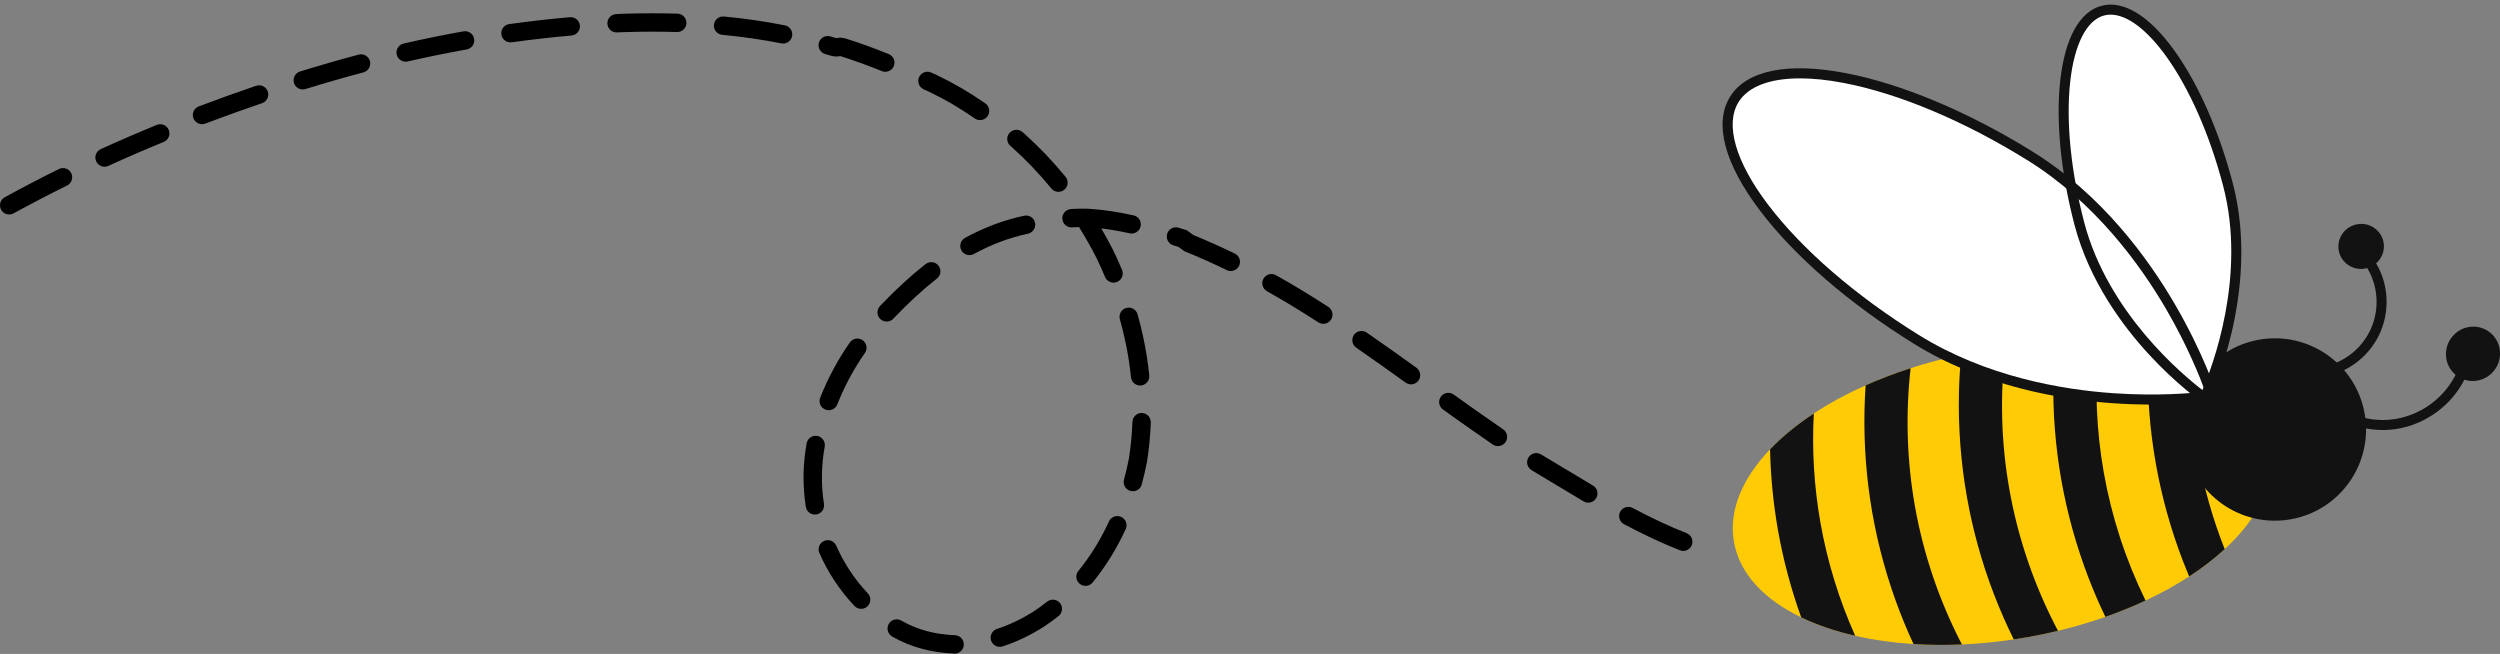 <?xml version="1.0" encoding="UTF-8" standalone="no"?><svg xmlns="http://www.w3.org/2000/svg" xmlns:xlink="http://www.w3.org/1999/xlink" fill="#000000" height="128.8" preserveAspectRatio="xMidYMid meet" version="1" viewBox="0.0 -0.9 492.4 128.8" width="492.4" zoomAndPan="magnify"><rect x="0.0" y="-0.9" width="492.4" height="128.8" fill="#808080" stroke="none"/><defs><clipPath id="a"><path d="M 481 63 L 492.41 63 L 492.41 75 L 481 75 Z M 481 63"/></clipPath><clipPath id="b"><path d="M 0 1 L 334 1 L 334 127.828 L 0 127.828 Z M 0 1"/></clipPath></defs><g><g id="change1_1"><path d="M 389.379 68.387 C 388.336 68.57 387.301 68.77 386.277 68.984 C 382.824 69.707 379.496 70.594 376.316 71.617 C 373.211 72.617 370.246 73.75 367.453 74.996 C 363.727 76.66 360.305 78.523 357.25 80.535 C 353.91 82.734 351.008 85.113 348.629 87.605 C 343.145 93.352 340.434 99.703 341.523 105.855 C 342.633 112.098 347.473 117.184 354.766 120.699 C 357.895 122.207 361.473 123.43 365.402 124.324 C 368.969 125.141 372.82 125.691 376.883 125.949 C 379.953 126.148 383.145 126.18 386.422 126.035 C 389.746 125.887 393.16 125.559 396.629 125.039 C 397.531 124.906 398.434 124.758 399.344 124.598 C 401.383 124.234 403.387 123.816 405.344 123.348 C 408.582 122.566 411.699 121.648 414.676 120.602 C 417.445 119.633 420.09 118.551 422.59 117.383 C 425.688 115.93 428.562 114.34 431.176 112.641 C 433.781 110.945 436.129 109.141 438.176 107.258 C 444.93 101.035 448.406 93.957 447.195 87.125 C 445.969 80.219 440.164 74.727 431.531 71.211 C 428.949 70.16 426.117 69.285 423.078 68.602 C 420.012 67.914 416.742 67.422 413.305 67.141 C 410.559 66.914 407.703 66.82 404.773 66.871 C 401.602 66.93 398.336 67.148 395.008 67.551 C 393.148 67.773 391.27 68.051 389.379 68.387" fill="#ffcb05"/></g><g id="change2_1"><path d="M 357.25 80.535 C 353.91 82.734 351.008 85.113 348.629 87.605 C 348.742 92.906 349.258 98.207 350.172 103.422 L 350.203 103.594 C 351.234 109.402 352.766 115.145 354.766 120.699 C 357.895 122.207 361.473 123.43 365.402 124.324 C 362.203 117.184 359.918 109.73 358.566 102.109 C 357.309 95.02 356.863 87.789 357.25 80.535" fill="#131212"/></g><g id="change2_2"><path d="M 376.316 71.617 C 373.211 72.617 370.246 73.75 367.453 74.996 C 367.336 76.703 367.262 78.406 367.227 80.113 C 367.098 86.801 367.617 93.535 368.773 100.125 L 368.805 100.297 C 369.965 106.828 371.758 113.277 374.137 119.469 C 374.977 121.656 375.895 123.82 376.883 125.949 C 379.953 126.148 383.145 126.18 386.422 126.035 C 381.938 117.398 378.84 108.23 377.168 98.812 C 375.59 89.895 375.289 80.75 376.316 71.617" fill="#131212"/></g><g id="change2_3"><path d="M 389.379 68.387 C 388.336 68.57 387.301 68.77 386.277 68.984 C 386.027 71.59 385.879 74.203 385.828 76.816 C 385.699 83.504 386.219 90.238 387.379 96.828 L 387.406 96.996 C 388.562 103.531 390.355 109.98 392.738 116.172 C 393.895 119.184 395.195 122.145 396.629 125.039 C 397.531 124.906 398.434 124.758 399.344 124.598 C 401.383 124.234 403.387 123.816 405.344 123.348 C 400.688 114.531 397.48 105.156 395.77 95.516 C 394.145 86.348 393.879 76.941 395.008 67.551 C 393.148 67.773 391.27 68.051 389.379 68.387" fill="#131212"/></g><g id="change2_4"><path d="M 404.773 66.871 C 404.59 69.086 404.473 71.301 404.43 73.52 C 404.301 80.207 404.82 86.938 405.977 93.531 L 406.008 93.699 C 407.168 100.234 408.961 106.684 411.34 112.875 C 412.344 115.488 413.457 118.07 414.676 120.602 C 417.445 119.633 420.09 118.551 422.59 117.383 C 418.66 109.352 415.91 100.891 414.371 92.219 C 412.914 83.988 412.547 75.57 413.305 67.141 C 410.559 66.914 407.703 66.82 404.773 66.871" fill="#131212"/></g><g id="change2_5"><path d="M 423.078 68.602 C 423.059 69.141 423.043 69.68 423.031 70.219 C 422.902 76.91 423.422 83.641 424.582 90.234 C 424.59 90.289 424.602 90.348 424.609 90.402 C 425.77 96.938 427.562 103.387 429.941 109.578 C 430.336 110.605 430.746 111.625 431.176 112.641 C 433.781 110.945 436.129 109.141 438.176 107.258 C 435.82 101.309 434.082 95.172 432.973 88.922 C 431.941 83.09 431.457 77.168 431.531 71.211 C 428.949 70.16 426.117 69.285 423.078 68.602" fill="#131212"/></g><g id="change2_6"><path d="M 444.926 66.008 C 435.156 67.742 428.641 77.062 430.375 86.828 C 432.105 96.594 441.426 103.109 451.191 101.379 C 460.961 99.648 467.473 90.324 465.742 80.559 C 464.012 70.793 454.691 64.277 444.926 66.008" fill="#131212"/></g><g id="change2_7"><path d="M 458.734 73.055 C 458.301 73.055 457.898 72.766 457.781 72.324 C 457.641 71.797 457.953 71.254 458.48 71.113 C 460.562 70.555 462.492 69.465 464.062 67.969 C 466.574 65.57 468.004 62.344 468.086 58.871 C 468.168 55.402 466.891 52.109 464.496 49.598 C 464.121 49.203 464.137 48.574 464.531 48.199 C 464.926 47.824 465.551 47.836 465.93 48.234 C 468.688 51.125 470.156 54.922 470.059 58.918 C 469.965 62.918 468.32 66.637 465.426 69.398 C 463.617 71.121 461.391 72.375 458.992 73.02 C 458.906 73.043 458.82 73.055 458.734 73.055" fill="#131212"/></g><g id="change2_8"><path d="M 465.93 51.98 C 463.5 52.469 461.137 50.918 460.652 48.52 C 460.172 46.117 461.75 43.777 464.18 43.289 C 466.609 42.797 468.969 44.348 469.453 46.746 C 469.934 49.148 468.355 51.488 465.93 51.98" fill="#131212"/></g><g id="change2_9"><path d="M 469.285 83.797 C 467.977 83.797 466.648 83.648 465.324 83.34 C 462.457 82.672 459.805 81.285 457.652 79.32 C 457.25 78.953 457.219 78.328 457.586 77.926 C 457.953 77.523 458.578 77.492 458.984 77.859 C 460.887 79.598 463.234 80.824 465.773 81.418 C 474.176 83.375 482.766 78.051 484.926 69.551 C 485.059 69.023 485.598 68.703 486.125 68.836 C 486.656 68.973 486.977 69.508 486.84 70.039 C 484.758 78.234 477.332 83.797 469.285 83.797" fill="#131212"/></g><g clip-path="url(#a)" id="change2_12"><path d="M 483.23 72.535 C 481.195 70.422 481.273 67.035 483.402 64.965 C 485.527 62.895 488.898 62.93 490.934 65.043 C 492.965 67.156 492.887 70.543 490.762 72.613 C 488.633 74.684 485.262 74.648 483.23 72.535" fill="#131212"/></g><g id="change3_1"><path d="M 399.836 29.812 C 373.855 13.688 347.777 8.703 341.59 18.68 C 335.402 28.648 351.441 49.805 377.422 65.926 C 403.398 82.051 435.664 77.062 435.664 77.062 C 435.664 77.062 425.812 45.934 399.836 29.812" fill="#ffffff"/></g><g id="change3_2"><path d="M 409.555 43.16 C 404.031 22.102 406.105 3.309 414.191 1.188 C 422.273 -0.934 433.305 14.422 438.828 35.48 C 444.352 56.539 434.191 77.449 434.191 77.449 C 434.191 77.449 415.078 64.219 409.555 43.16" fill="#ffffff"/></g><g id="change2_10"><path d="M 354.547 14.535 C 348.594 14.535 344.336 16.129 342.43 19.199 C 339.707 23.586 341.82 30.949 348.23 39.398 C 354.926 48.23 365.477 57.352 377.941 65.086 C 391.188 73.309 406.141 75.859 416.352 76.555 C 424.961 77.141 431.719 76.539 434.336 76.234 C 433.441 73.75 430.969 67.402 426.613 59.934 C 421.461 51.109 412.547 38.863 399.312 30.652 C 386.848 22.914 373.992 17.512 363.105 15.43 C 359.973 14.832 357.102 14.535 354.547 14.535 Z M 423.727 78.781 C 421.457 78.781 418.934 78.711 416.219 78.523 C 405.785 77.816 390.492 75.203 376.898 66.766 C 364.234 58.906 353.496 49.613 346.656 40.594 C 339.625 31.32 337.527 23.352 340.75 18.156 C 343.973 12.961 352.047 11.305 363.477 13.488 C 374.594 15.613 387.691 21.113 400.355 28.973 C 413.949 37.406 423.078 49.949 428.344 58.984 C 434.047 68.766 436.508 76.441 436.609 76.762 L 436.957 77.859 L 435.816 78.039 C 435.562 78.078 430.902 78.781 423.727 78.781" fill="#131212"/></g><g id="change2_11"><path d="M 415.703 1.984 C 415.27 1.984 414.848 2.035 414.441 2.145 C 411.008 3.047 408.566 7.797 407.75 15.18 C 406.887 22.988 407.867 32.836 410.508 42.906 C 415.172 60.684 429.879 72.926 433.793 75.922 C 435.727 71.387 442.531 53.488 437.875 35.73 C 435.234 25.66 431.254 16.598 426.668 10.219 C 422.848 4.902 418.934 1.984 415.703 1.984 Z M 434.578 78.918 L 433.629 78.262 C 433.43 78.125 428.699 74.824 423.219 68.871 C 418.152 63.367 411.504 54.484 408.598 43.41 C 405.895 33.109 404.898 23.008 405.785 14.965 C 406.711 6.602 409.605 1.367 413.941 0.234 C 418.273 -0.902 423.363 2.234 428.273 9.066 C 432.996 15.637 437.086 24.93 439.785 35.23 C 442.691 46.305 441.258 57.309 439.543 64.59 C 437.691 72.465 435.188 77.664 435.082 77.883 L 434.578 78.918" fill="#131212"/></g><g clip-path="url(#b)" id="change4_1"><path d="M 80.184 11.227 C 79.25 11.375 78.348 10.777 78.137 9.844 C 77.91 8.867 78.523 7.898 79.496 7.676 C 83.426 6.773 87.395 5.969 91.285 5.273 C 92.285 5.102 93.211 5.754 93.387 6.738 C 93.562 7.723 92.906 8.664 91.922 8.84 C 88.086 9.523 84.176 10.316 80.301 11.203 C 80.262 11.211 80.223 11.219 80.184 11.227 Z M 112.699 6.078 C 112.656 6.086 112.613 6.09 112.57 6.094 C 108.656 6.438 104.691 6.887 100.793 7.43 C 99.801 7.566 98.887 6.875 98.75 5.887 C 98.609 4.895 99.293 3.984 100.293 3.844 C 104.254 3.293 108.277 2.836 112.254 2.488 C 113.25 2.402 114.129 3.137 114.215 4.133 C 114.301 5.086 113.629 5.93 112.699 6.078 Z M 59.918 16.695 C 59.043 16.836 58.176 16.316 57.906 15.445 C 57.609 14.488 58.145 13.477 59.098 13.18 C 62.98 11.977 66.867 10.859 70.652 9.855 C 71.617 9.602 72.609 10.176 72.863 11.145 C 73.121 12.109 72.543 13.102 71.578 13.355 C 67.844 14.348 64.004 15.449 60.168 16.637 C 60.086 16.664 60 16.684 59.918 16.695 Z M 133.676 5.387 C 133.562 5.402 133.449 5.41 133.332 5.406 C 129.984 5.309 126.434 5.312 122.781 5.43 C 122.379 5.445 121.953 5.465 121.531 5.484 C 120.531 5.535 119.684 4.766 119.633 3.766 C 119.586 2.77 120.355 1.918 121.352 1.871 C 121.781 1.848 122.215 1.828 122.645 1.809 C 126.395 1.691 130.02 1.688 133.441 1.789 C 134.441 1.82 135.227 2.652 135.195 3.652 C 135.168 4.535 134.516 5.25 133.676 5.387 Z M 40.074 23.535 C 39.242 23.668 38.402 23.203 38.094 22.387 C 37.742 21.449 38.215 20.406 39.148 20.055 C 42.977 18.609 46.777 17.242 50.445 15.996 C 51.391 15.672 52.422 16.18 52.742 17.125 C 53.066 18.07 52.559 19.098 51.613 19.422 C 47.98 20.66 44.219 22.012 40.426 23.441 C 40.309 23.484 40.191 23.516 40.074 23.535 Z M 154.52 7.656 C 154.312 7.688 154.098 7.684 153.883 7.641 C 150.156 6.902 146.242 6.336 142.246 5.957 C 141.25 5.863 140.52 4.977 140.613 3.984 C 140.711 2.988 141.594 2.258 142.59 2.352 C 146.703 2.742 150.742 3.328 154.586 4.09 C 155.566 4.285 156.203 5.238 156.012 6.219 C 155.859 6.984 155.246 7.539 154.52 7.656 Z M 20.875 31.91 C 20.094 32.035 19.289 31.633 18.945 30.875 C 18.527 29.965 18.93 28.891 19.84 28.477 C 23.465 26.82 27.18 25.215 30.875 23.703 C 31.801 23.324 32.855 23.766 33.234 24.691 C 33.613 25.617 33.172 26.676 32.246 27.055 C 28.594 28.547 24.926 30.133 21.344 31.77 C 21.191 31.84 21.035 31.887 20.875 31.91 Z M 174.656 13.219 C 174.34 13.27 174.008 13.238 173.691 13.109 C 170.812 11.945 168.137 10.977 165.5 10.145 C 165.461 10.152 165.426 10.16 165.387 10.164 C 165.027 10.223 164.43 10.316 163.637 10.07 C 163.277 9.961 162.902 9.852 162.523 9.742 C 161.562 9.465 161.012 8.461 161.289 7.5 C 161.566 6.539 162.57 5.984 163.531 6.262 C 163.922 6.375 164.309 6.492 164.699 6.609 C 164.738 6.605 164.777 6.598 164.812 6.59 C 165.172 6.531 165.773 6.438 166.566 6.688 C 169.301 7.547 172.074 8.551 175.051 9.754 C 175.977 10.129 176.426 11.184 176.051 12.109 C 175.801 12.723 175.262 13.121 174.656 13.219 Z M 2.098 41.32 C 1.363 41.438 0.602 41.094 0.223 40.402 C -0.258 39.527 0.062 38.426 0.941 37.945 C 4.434 36.035 8.023 34.164 11.609 32.391 C 12.504 31.949 13.59 32.312 14.031 33.211 C 14.477 34.105 14.109 35.191 13.215 35.637 C 9.672 37.387 6.129 39.234 2.68 41.121 C 2.492 41.223 2.297 41.289 2.098 41.32 Z M 193.32 22.734 C 192.871 22.805 192.398 22.711 191.996 22.434 C 189.016 20.355 186.031 18.617 182.879 17.121 L 181.922 16.684 C 181.012 16.27 180.609 15.195 181.023 14.289 C 181.438 13.379 182.512 12.977 183.422 13.391 L 184.41 13.84 C 187.766 15.434 190.918 17.27 194.066 19.461 C 194.887 20.031 195.09 21.16 194.52 21.98 C 194.227 22.402 193.785 22.66 193.32 22.734 Z M 208.758 36.855 C 208.145 36.957 207.492 36.734 207.07 36.215 C 204.715 33.336 202.102 30.602 199.305 28.09 L 199.035 27.863 C 198.266 27.227 198.16 26.086 198.805 25.316 C 199.441 24.547 200.586 24.441 201.352 25.086 L 201.699 25.375 C 204.645 28.016 207.395 30.895 209.871 33.922 C 210.504 34.695 210.391 35.836 209.617 36.469 C 209.359 36.68 209.062 36.809 208.758 36.855 Z M 191.234 49.324 C 190.496 49.445 189.734 49.098 189.355 48.402 C 188.879 47.527 189.203 46.426 190.078 45.949 C 193.871 43.883 197.785 42.414 201.719 41.59 C 202.699 41.383 203.656 42.008 203.863 42.988 C 204.066 43.965 203.441 44.926 202.461 45.133 C 198.879 45.887 195.293 47.23 191.812 49.129 C 191.629 49.227 191.43 49.293 191.234 49.324 Z M 219.613 54.746 C 218.805 54.875 217.984 54.441 217.656 53.656 C 217.156 52.461 216.613 51.254 216.047 50.07 C 214.957 47.918 213.773 45.816 212.523 43.82 C 212.086 43.832 211.637 43.855 211.172 43.887 C 210.176 43.957 209.309 43.207 209.238 42.211 C 209.168 41.211 209.922 40.348 210.918 40.277 C 212.301 40.18 213.562 40.168 214.785 40.242 C 217.523 40.438 220.293 40.855 223.281 41.523 C 224.258 41.738 224.871 42.707 224.652 43.684 C 224.438 44.66 223.469 45.273 222.492 45.055 C 220.547 44.621 218.699 44.301 216.906 44.082 C 217.738 45.504 218.531 46.965 219.285 48.449 L 219.301 48.484 C 219.898 49.727 220.469 51 220.996 52.258 C 221.383 53.18 220.949 54.242 220.023 54.629 C 219.891 54.684 219.75 54.723 219.613 54.746 Z M 174.922 62.41 C 174.383 62.496 173.812 62.34 173.387 61.934 C 172.66 61.246 172.633 60.102 173.324 59.375 C 176.398 56.145 179.336 53.441 182.301 51.117 C 183.086 50.5 184.227 50.637 184.844 51.422 C 185.461 52.211 185.32 53.348 184.535 53.965 C 181.711 56.18 178.898 58.766 175.945 61.871 C 175.66 62.172 175.301 62.352 174.922 62.41 Z M 242.703 52.461 C 242.348 52.52 241.973 52.473 241.625 52.301 C 238.922 50.984 236.184 49.762 233.488 48.668 L 233.285 48.586 L 232.102 47.727 C 231.762 47.621 231.418 47.516 231.078 47.41 C 230.121 47.113 229.59 46.098 229.887 45.145 C 230.18 44.188 231.195 43.656 232.148 43.949 C 232.586 44.086 233.027 44.223 233.469 44.363 L 233.75 44.449 L 235.055 45.395 C 237.758 46.5 240.5 47.727 243.211 49.047 C 244.109 49.484 244.484 50.566 244.047 51.465 C 243.777 52.02 243.266 52.371 242.703 52.461 Z M 260.93 62.852 C 260.504 62.918 260.051 62.836 259.66 62.586 C 256.113 60.297 252.805 58.293 249.543 56.457 C 248.672 55.969 248.359 54.863 248.852 53.992 C 249.34 53.121 250.445 52.812 251.316 53.301 C 254.645 55.172 258.016 57.215 261.621 59.543 C 262.465 60.086 262.703 61.203 262.164 62.043 C 261.871 62.492 261.418 62.773 260.93 62.852 Z M 163.512 79.875 C 163.203 79.926 162.875 79.895 162.559 79.77 C 161.633 79.402 161.176 78.348 161.547 77.418 C 163.07 73.574 165.035 69.918 167.383 66.555 C 167.953 65.734 169.082 65.531 169.902 66.105 C 170.723 66.676 170.926 67.805 170.352 68.625 C 168.133 71.805 166.355 75.117 164.91 78.754 C 164.664 79.371 164.121 79.777 163.512 79.875 Z M 224.848 75 C 224.812 75.008 224.777 75.012 224.742 75.016 C 223.75 75.117 222.859 74.395 222.758 73.398 C 222.633 72.172 222.469 70.926 222.273 69.699 C 221.863 67.133 221.289 64.539 220.57 61.988 C 220.297 61.027 220.859 60.027 221.82 59.754 C 222.781 59.484 223.781 60.043 224.055 61.004 C 224.812 63.691 225.414 66.422 225.848 69.125 C 226.055 70.422 226.227 71.734 226.359 73.031 C 226.461 73.988 225.789 74.852 224.848 75 Z M 278.199 74.781 C 277.746 74.855 277.262 74.754 276.859 74.465 C 273.965 72.383 270.547 69.941 267.137 67.586 C 266.312 67.016 266.105 65.891 266.672 65.066 C 267.238 64.242 268.367 64.035 269.191 64.605 C 272.629 66.977 276.062 69.434 278.973 71.523 C 279.781 72.109 279.969 73.238 279.387 74.051 C 279.094 74.457 278.66 74.707 278.199 74.781 Z M 160.789 100.426 C 160.789 100.426 160.785 100.426 160.785 100.426 C 159.797 100.582 158.871 99.906 158.715 98.918 C 158.066 94.789 158.117 90.586 158.871 86.426 C 159.047 85.441 159.988 84.789 160.973 84.965 C 161.957 85.145 162.609 86.086 162.434 87.07 C 161.754 90.828 161.703 94.629 162.289 98.355 C 162.445 99.344 161.773 100.27 160.789 100.426 Z M 223.414 95.832 C 223.172 95.871 222.914 95.863 222.656 95.793 C 221.691 95.531 221.121 94.539 221.383 93.574 C 221.758 92.199 222.086 90.777 222.359 89.352 C 222.727 86.992 222.957 84.582 223.047 82.184 C 223.086 81.188 223.926 80.406 224.922 80.445 C 225.922 80.48 226.699 81.32 226.664 82.32 C 226.57 84.867 226.32 87.43 225.93 89.941 L 225.922 90.004 C 225.629 91.527 225.277 93.047 224.879 94.52 C 224.688 95.227 224.098 95.723 223.414 95.832 Z M 295.32 86.941 C 294.883 87.012 294.41 86.922 294.012 86.648 C 290.352 84.145 286.852 81.648 284.207 79.754 C 283.395 79.168 283.207 78.039 283.789 77.227 C 284.371 76.414 285.504 76.227 286.316 76.809 C 288.945 78.695 292.43 81.176 296.059 83.66 C 296.883 84.223 297.094 85.352 296.531 86.176 C 296.238 86.602 295.797 86.867 295.32 86.941 Z M 169.895 118.996 C 169.324 119.09 168.715 118.902 168.289 118.449 C 165.395 115.367 163.074 111.863 161.387 108.027 C 160.984 107.113 161.398 106.043 162.312 105.645 C 163.23 105.238 164.297 105.652 164.699 106.57 C 166.223 110.027 168.316 113.191 170.93 115.973 C 171.613 116.699 171.574 117.848 170.848 118.527 C 170.574 118.785 170.242 118.941 169.895 118.996 Z M 313.117 98.082 C 312.715 98.145 312.289 98.074 311.91 97.852 C 310.043 96.75 308.145 95.602 306.309 94.496 C 304.773 93.566 303.227 92.637 301.66 91.703 C 300.801 91.191 300.52 90.082 301.031 89.223 C 301.543 88.363 302.652 88.082 303.512 88.594 C 305.086 89.527 306.637 90.465 308.18 91.398 C 310.008 92.5 311.898 93.641 313.754 94.734 C 314.613 95.242 314.898 96.352 314.391 97.215 C 314.105 97.695 313.629 98 313.117 98.082 Z M 214.09 114.473 C 213.598 114.551 213.074 114.426 212.656 114.082 C 211.883 113.449 211.77 112.312 212.402 111.535 C 214.758 108.656 216.785 105.383 218.426 101.801 C 218.844 100.891 219.918 100.488 220.824 100.906 C 221.734 101.324 222.137 102.398 221.719 103.309 C 219.945 107.172 217.754 110.711 215.203 113.828 C 214.91 114.188 214.512 114.402 214.09 114.473 Z M 188.312 127.809 C 188.191 127.824 188.07 127.832 187.949 127.828 C 183.363 127.637 179.387 126.555 175.781 124.512 L 175.559 124.359 C 174.746 123.773 174.566 122.645 175.152 121.832 C 175.73 121.031 176.844 120.848 177.652 121.406 C 180.762 123.152 184.082 124.043 188.098 124.211 C 189.098 124.254 189.871 125.098 189.832 126.094 C 189.797 126.969 189.145 127.676 188.312 127.809 Z M 197.211 126.48 C 196.348 126.621 195.484 126.113 195.207 125.258 C 194.895 124.309 195.414 123.285 196.363 122.973 C 198.789 122.184 201.23 121.016 203.617 119.508 C 204.52 118.91 205.402 118.27 206.246 117.602 C 207.031 116.98 208.168 117.113 208.789 117.898 C 209.406 118.684 209.273 119.82 208.492 120.441 C 207.562 121.176 206.594 121.879 205.602 122.535 L 205.57 122.559 C 202.922 124.23 200.203 125.527 197.488 126.414 C 197.395 126.445 197.305 126.469 197.211 126.48 Z M 331.812 107.586 C 331.504 107.637 331.176 107.605 330.859 107.48 C 327.344 106.086 323.746 104.406 319.859 102.34 C 318.977 101.871 318.645 100.777 319.113 99.895 C 319.582 99.012 320.68 98.676 321.559 99.145 C 325.324 101.145 328.805 102.77 332.195 104.113 C 333.125 104.48 333.578 105.535 333.211 106.461 C 332.969 107.078 332.422 107.488 331.812 107.586" fill="#000000"/></g></g></svg>